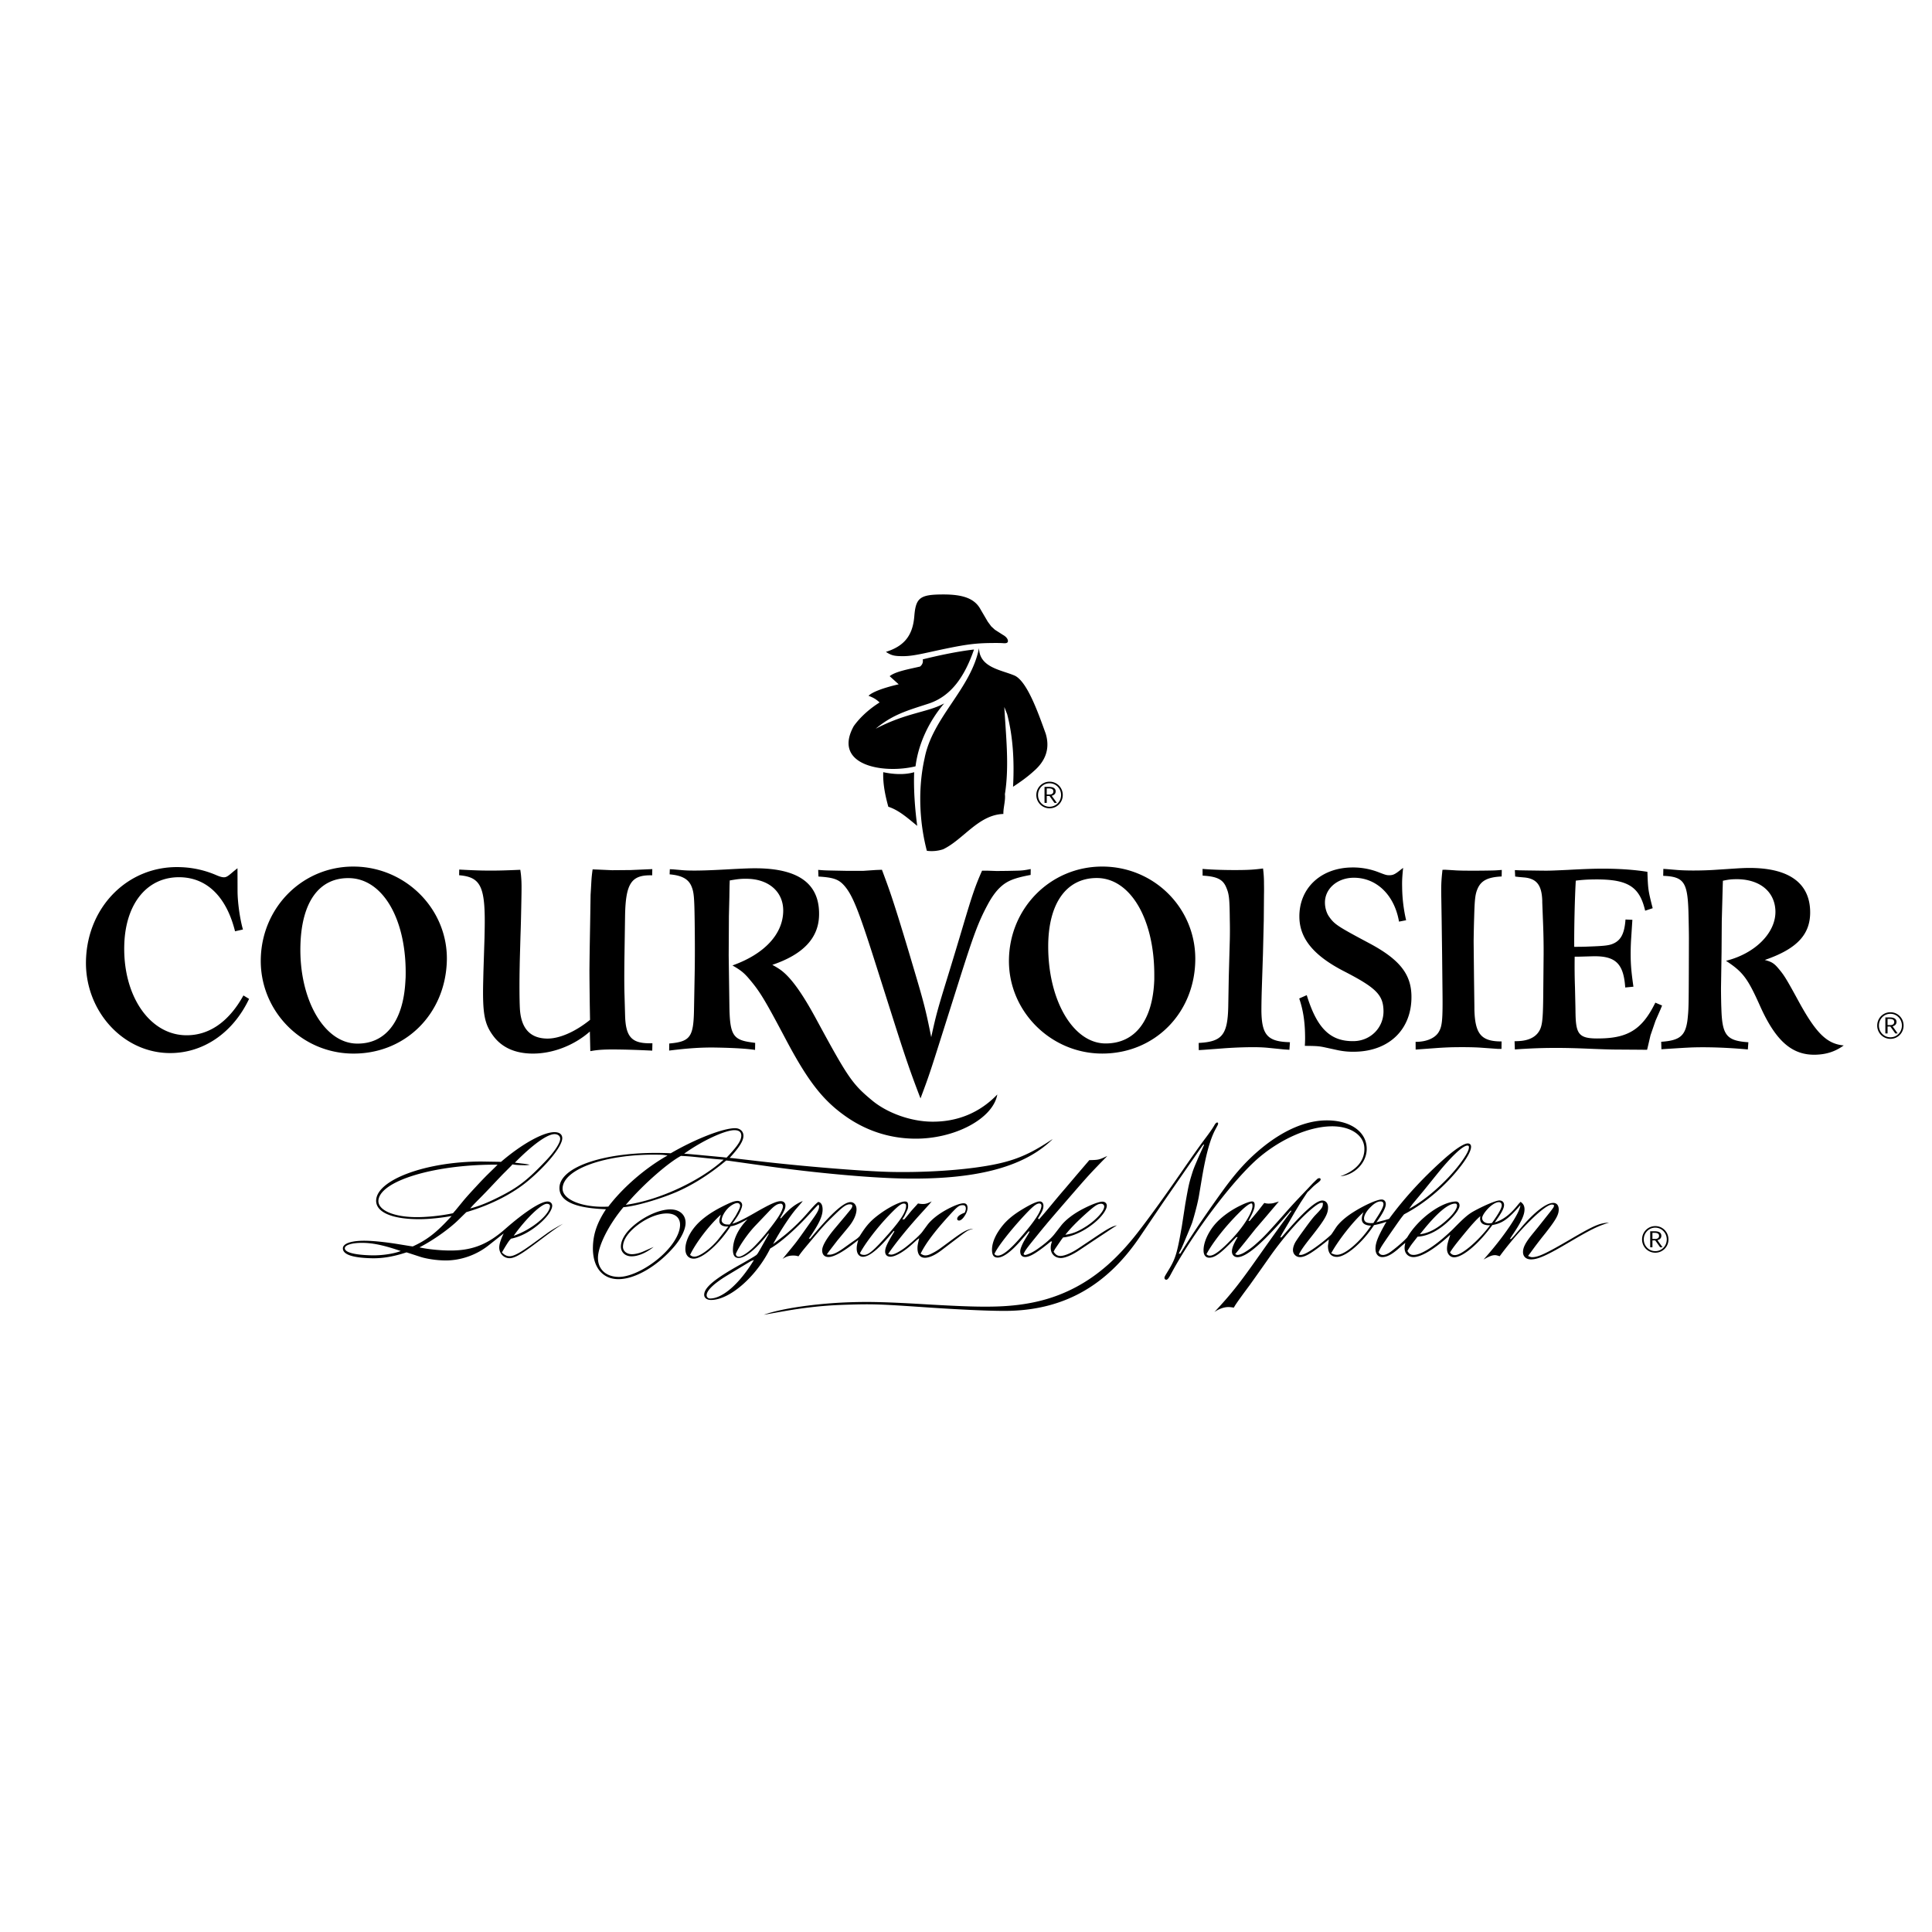 <svg xmlns="http://www.w3.org/2000/svg" width="2500" height="2500" viewBox="0 0 192.756 192.756"><g fill-rule="evenodd" clip-rule="evenodd"><path fill="#fff" d="M0 0h192.756v192.756H0V0z"/><path d="M188.609 100.992c.73 0 1.312.59 1.312 1.326 0 .74-.582 1.328-1.312 1.328a1.314 1.314 0 0 1-1.318-1.328c0-.736.582-1.326 1.318-1.326zm-.007.156c-.633 0-1.141.52-1.141 1.17 0 .652.508 1.172 1.148 1.172.643 0 1.143-.52 1.143-1.172 0-.65-.51-1.17-1.143-1.17h-.007zm-.5.36h.42c.279 0 .436.047.537.127a.378.378 0 0 1 .156.32c0 .297-.244.404-.391.439l.508.713h-.236l-.494-.689h-.279v.689h-.221v-1.599zm.22.767h.287c.244 0 .377-.125.377-.307 0-.25-.207-.309-.465-.309h-.199v.616zM164.361 86.981c-1.635-.264-3.664-.366-5.807-.29a96.56 96.56 0 0 0-2.109.097c-.479.023-.959.045-1.43.062-.604.023-.707.023-2.219 0a91.156 91.156 0 0 1-1.23-.02l-.428-.019.031.642.352.042.525.046c1.26.109 1.775.757 1.826 2.323v.166l.061 1.605c.059 1.35.08 2.55.074 3.601l-.039 4.149c-.029 2.613-.109 3.154-.574 3.723-.398.471-1.061.734-1.938.764l-.348.014.029.818a61.466 61.466 0 0 1 2.24-.123c1.549-.051 2.986-.041 4.99.043 1.453.061 2.404.09 2.854.09l2.387.016.723.008.104-.434.236-1.012.5-1.451.486-1.107.17-.412-.672-.287-.168.326c-1.193 2.287-2.543 3.146-5.057 3.236-2.277.082-2.668-.236-2.734-2.244l-.008-.336c0-.342-.021-1.17-.051-2.479a60.066 60.066 0 0 1-.031-3.088l.422-.003 1.35-.038c2.299-.06 3.109.713 3.271 3.113l.818-.08c-.17-1.199-.236-1.818-.266-2.611a23.643 23.643 0 0 1 .045-2.269l.088-1.35.029-.443-.686-.029c-.096 1.311-.412 1.981-1.09 2.34-.473.246-.871.297-2.684.362-.367.016-.678.02-1.342.024-.014-2.034.059-4.964.156-6.604a14.04 14.04 0 0 1 1.26-.107c3.811-.131 5.07.563 5.66 3.106l.752-.249-.104-.403c-.303-1.221-.346-1.484-.398-2.521l-.026-.707zM139.988 86.589c-.17.127-.287.222-.369.286-.441.345-.641.438-.959.446-.316.004-.375-.011-1.156-.313a7.028 7.028 0 0 0-2.676-.46c-3.096.057-5.24 2.109-5.188 4.976.035 2.129 1.443 3.831 4.451 5.378 3.199 1.646 3.914 2.359 3.941 3.947.031 1.66-1.273 2.996-2.961 3.025-2.338.043-3.678-1.268-4.695-4.588l-.752.332c.375 1.094.561 2.254.582 3.611.008.352.008.576-.021 1.115l.369.006c.795.008 1.111.037 1.555.131l1.414.307a7.396 7.396 0 0 0 1.666.143c3.449-.061 5.689-2.273 5.631-5.58-.037-2.193-1.217-3.654-4.238-5.26-3.176-1.692-3.455-1.877-4.008-2.68-.229-.337-.377-.849-.383-1.317-.031-1.4 1.201-2.491 2.814-2.521 2.307-.036 4.111 1.699 4.576 4.378l.707-.14a15.349 15.349 0 0 1-.396-3.288c-.015-.666.008-1.029.096-1.934zM126.014 86.648c-.84.111-1.363.145-2.277.155-1.334.016-2.793-.028-3.758-.112l.006.67c1.422.082 2.012.37 2.344 1.145.303.697.346 1.094.369 3.339a42.5 42.5 0 0 1 0 1.925l-.104 3.743-.051 2.91c-.061 2.822-.611 3.514-2.949 3.631l.008.717.611-.039 1.879-.141a43.312 43.312 0 0 1 2.521-.111c.76-.012 1.408.01 1.947.066l1.553.156.531.035.053-.756c-2.227-.053-2.816-.705-2.846-3.129 0-.479.008-1.117.037-2.125l.117-3.547.082-3.358.021-2.546c.008-.355.008-.719 0-1.076a11.405 11.405 0 0 0-.094-1.552zM97.982 86.865c-.668 1.498-.98 2.412-1.92 5.58a540.97 540.97 0 0 1-1.475 4.883c-1.042 3.379-1.187 3.902-1.679 6.148-.55-2.748-.738-3.469-1.84-7.164a344.64 344.64 0 0 0-1.452-4.799c-.67-2.129-.92-2.856-1.625-4.736l-.618.023-1.272.086H84.56l-1.62-.033c-.608-.011-.778-.02-1.309-.065l.026.665c1.51.095 2.03.279 2.594.928.811.94 1.408 2.424 3.07 7.655l1.732 5.451c1.287 4.049 1.743 5.381 2.785 8.1.805-2.133.943-2.547 2.2-6.527l1.563-4.941c1.55-4.905 2.003-6.117 2.951-7.886.385-.717.797-1.292 1.229-1.699.682-.642 1.387-.933 3.045-1.242l.008-.587c-.59.119-.869.151-1.334.162l-.994.022-1.076.011-.932-.033h-.516v-.002z"/><path d="M77.054 96.264c3.096-1.048 4.629-2.687 4.665-4.984.052-3.042-1.949-4.577-6.077-4.649-.691-.011-1.334.011-3.349.122-1.566.086-2.65.115-3.453.101a11.143 11.143 0 0 1-.73-.035l-.961-.083-.321-.016-.019.514c1.224.106 1.88.469 2.182 1.2.24.581.283 1.071.316 3.43.027 2.095.027 3.87 0 5.311l-.069 3.723c-.059 2.574-.406 3.033-2.466 3.213l-.011.705c1.938-.24 3.268-.326 4.68-.301 1.747.031 3.07.109 3.892.236l.011-.703c-.154-.02-.269-.039-.35-.049-1.876-.25-2.183-.752-2.222-3.684l-.07-4.994.022-3.923.044-1.818.019-1.194.019-.543c.84-.146 1.157-.178 1.758-.166 2.174.039 3.611 1.336 3.578 3.229-.036 2.308-1.895 4.289-5.064 5.416.818.469 1.154.738 1.652 1.326 1.076 1.264 1.537 2.018 3.682 6.07 2.167 4.092 3.647 6.01 5.884 7.604 2.046 1.463 4.378 2.238 6.862 2.281 4.039.074 7.921-1.979 8.343-4.406-1.754 1.826-4.008 2.756-6.604 2.711-2.06-.035-4.371-.865-5.871-2.105-1.994-1.652-2.413-2.26-5.579-8.105-1.452-2.688-2.59-4.25-3.622-4.971a8.668 8.668 0 0 0-.771-.463zM58.868 101.752c-1.489 1.203-3.081 1.893-4.312 1.867-1.694-.037-2.586-1.045-2.689-3.029-.045-.898-.052-2.619-.016-4.284.003-.358.034-1.332.077-2.92.033-.892.059-1.951.078-2.959.044-2.136.04-2.381-.03-3.158a15.97 15.97 0 0 0-.066-.49c-1.766.079-2.701.095-3.855.072a60.808 60.808 0 0 1-1.865-.075l-.372-.02-.011.566c2.196.188 2.639 1.147 2.546 5.556l-.014.708-.107 3.343-.026 1.092c-.066 3.105.125 4.131.984 5.301.843 1.156 2.133 1.756 3.824 1.793 2.042.043 4.228-.781 5.837-2.199l.045 1.957c.892-.16 1.537-.191 3.42-.154.947.021 1.578.047 2.759.102l.016-.734a7.027 7.027 0 0 1-.413 0c-1.68-.033-2.248-.703-2.311-2.723l-.059-2.086c-.03-.879-.03-2.289 0-4.23l.052-3.496.004-.249c.066-3.169.63-4.015 2.642-3.973h.062l.012-.619-.361.015-1.791.079-1.858.016-1.355-.06-.589-.023c-.137.957-.111 1.144-.203 2.541l-.036 2.338-.035 2.023a363.738 363.738 0 0 0-.043 3.118c0 .58.011 1.74.033 3.475l.026 1.519zM23.693 86.623l-.243.196c-.115.092-.214.175-.298.247-.446.383-.602.472-.848.458-.163-.004-.383-.068-.656-.181a9.776 9.776 0 0 0-3.685-.828c-5.101-.176-9.198 3.852-9.382 9.221-.173 4.939 3.5 9.16 8.113 9.324 3.428.121 6.512-1.922 8.157-5.402l-.564-.342c-1.481 2.682-3.505 4.051-5.853 3.969-3.597-.127-6.209-4.059-6.032-9.096.147-4.147 2.373-6.776 5.652-6.665 2.647.093 4.548 1.994 5.396 5.39l.789-.177c-.306-1.058-.538-2.736-.538-3.846l-.005-1.767-.003-.501zM143.916 86.782c-.125 1.127-.139 1.554-.117 2.836l.035 2.223.045 3.354.037 3.548c.037 3.008-.021 3.645-.383 4.234-.346.576-1.158.943-2.145.965l-.154.004.006.77.457-.033 1.814-.133c.383-.025.787-.045 1.223-.061 1.127-.025 2.24-.014 2.969.035l1.777.127h.324l.008-.746c-2.027 0-2.645-.725-2.711-3.174v-.242l-.039-2.904c-.021-2.14-.037-3.385-.037-3.744.01-.669.023-1.461.053-2.374.051-1.824.109-2.306.375-2.875.361-.759 1.033-1.083 2.367-1.145l.014-.653c-.441.034-.633.05-.922.054a88.89 88.89 0 0 1-2.512.018 23.866 23.866 0 0 1-1.113-.025c-.699-.046-1.068-.064-1.105-.067h-.043l-.223.008zM176.072 95.777c3.266-1.124 4.607-2.596 4.525-4.947-.102-2.914-2.387-4.373-6.617-4.225l-.473.022-2.557.167a29.14 29.14 0 0 1-.781.036c-1.047.038-2.115.024-2.795-.029l-1.09-.091-.332-.021-.014.694c2.012.077 2.41.61 2.512 3.376l.008.239c.029 1.229.045 2.107.045 2.629l-.008 3.078c-.014 3.764-.021 3.99-.125 4.98-.059.525-.17.945-.324 1.238-.34.652-.98.93-2.307 1.014l.021.746.473-.031 1.82-.113.662-.033c1.637-.057 3.576.008 5.668.197l.053-.717c-2.16-.145-2.604-.684-2.691-3.262l-.016-.441c-.021-.939-.027-1.566-.021-1.871l.053-3.427.021-3.102.096-3.532.016-.479c.529-.11.758-.14 1.135-.151 2.424-.086 4.031 1.15 4.105 3.144.074 2.165-1.998 4.267-4.932 4.995 1.68 1.104 2.152 1.719 3.383 4.469 1.578 3.543 3.221 4.979 5.602 4.898 1.07-.037 1.932-.324 2.764-.924-1.666-.15-2.748-1.199-4.48-4.365-1.246-2.285-1.459-2.627-1.998-3.268-.463-.562-.715-.713-1.401-.893zM109.43 87.6c3.324 0 5.734 4.054 5.734 9.656v.457c-.133 4.07-1.895 6.393-4.855 6.393-3.215 0-5.729-4.256-5.729-9.675 0-4.29 1.807-6.831 4.85-6.831zm.539-1.143c-5.182 0-9.307 4.182-9.307 9.43 0 5.055 4.207 9.227 9.307 9.227 5.27 0 9.285-4.094 9.285-9.456 0-5.103-4.141-9.201-9.285-9.201zM34.874 87.611c3.394.088 5.738 4.245 5.595 9.903l-.023.391c-.213 4.014-2.004 6.289-4.901 6.213-3.232-.088-5.715-4.443-5.572-9.796.113-4.357 1.89-6.789 4.901-6.711zm.619-1.15c-5.144-.137-9.338 3.925-9.474 9.165-.132 5.095 3.907 9.353 8.999 9.487 5.295.137 9.418-3.855 9.563-9.254.132-5.034-3.962-9.265-9.088-9.398zM97.176 64.806c-.921 2.643-2.242 4.659-4.57 5.408-2.119.688-3.541 1.077-5.24 2.492 2.996-1.57 5.145-1.642 6.689-2.453l.143-.072c-1.507 1.772-2.572 4.015-2.855 6.274-3.195.785-8.333-.088-6.163-4.013.675-.943 1.637-1.771 2.58-2.358-.369-.337-.626-.481-1.108-.666.645-.637 3.011-1.144 3.011-1.144l-.899-.811c.563-.475 1.994-.717 3.032-.962.226-.188.321-.41.266-.716 3.318-.824 5.114-.979 5.114-.979z"/><path d="M101.242 67.409c1.252.596 2.352 3.75 3.088 5.787.436 1.451.029 2.703-1.223 3.771-.619.565-1.342 1.076-2.035 1.528.133-2.433.016-4.938-.588-7.242l-.283-.717c.152 2.831.512 5.865.059 8.696.074.659-.17 1.334-.152 1.977-2.486.075-3.997 2.563-6.013 3.524a3.671 3.671 0 0 1-1.622.151c-.755-2.864-.902-6.238-.224-9.239.792-4.09 4.636-6.917 5.427-10.989.041 1.958 2.205 2.167 3.566 2.753zM91.208 77.042c-.069 1.706.078 3.676.303 5.354-.885-.716-1.81-1.566-2.882-1.906-.302-1.091-.55-2.261-.508-3.449.921.2 2.1.296 3.087.001zM99.264 62.83l-.367-.335-.346-.468-.715-1.218c-.564-1.054-1.663-1.5-3.704-1.5-2.344 0-2.764.313-2.912 2.182-.155 1.914-1.007 2.978-2.833 3.547.552.359.832.427 1.709.427.604 0 1.253-.094 2.468-.363 3.785-.833 4.641-.951 6.84-.951.303 0 .551.007.73.022l.08.003c.236 0 .348-.066.348-.217 0-.215-.189-.446-.502-.619l-.796-.51zM104.721 77.99c.73 0 1.312.589 1.312 1.327 0 .741-.582 1.328-1.32 1.328a1.318 1.318 0 0 1-1.318-1.328c0-.737.59-1.327 1.318-1.327h.008zm-.008.158c-.641 0-1.148.52-1.148 1.169 0 .652.508 1.172 1.148 1.172.643 0 1.15-.52 1.15-1.172 0-.65-.508-1.169-1.15-1.169zm-.502.359h.414c.279 0 .443.047.545.126a.379.379 0 0 1 .154.321c0 .297-.242.403-.396.438l.516.713h-.242l-.488-.689h-.279v.689h-.223v-1.598h-.001zm.223.766h.279c.242 0 .383-.123.383-.306 0-.249-.213-.309-.471-.309h-.191v.615zM165.15 122.328c.73 0 1.312.59 1.312 1.328a1.31 1.31 0 0 1-1.312 1.326c-.736 0-1.32-.586-1.32-1.326 0-.738.584-1.328 1.32-1.328zm-.007.156c-.635 0-1.143.523-1.143 1.172 0 .652.508 1.172 1.15 1.172.641 0 1.143-.52 1.143-1.172 0-.648-.51-1.172-1.143-1.172h-.007zm-.502.36h.422c.279 0 .436.049.537.125a.39.39 0 0 1 .154.326c0 .295-.242.4-.391.434l.51.715h-.236l-.494-.688h-.279v.688h-.223v-1.6zm.222.767h.287c.242 0 .375-.125.375-.307 0-.246-.205-.305-.463-.305h-.199v.612zM76.21 131.174l.402-.07c1.381-.246 2.191-.387 2.432-.424 1.19-.188 2.33-.324 3.419-.406.601-.047 1.293-.08 2.083-.105 2.546-.078 3.221-.057 8.022.275 3.693.25 6.835.381 8.275.334 5.439-.172 9.633-2.574 12.891-7.395l2.24-3.309 2.211-3.199c1.1-1.59 1.674-2.41 1.711-2.463.037-.051.096-.129.176-.234l.059.045-.125.279c-.33.725-.516 1.143-.553 1.242-.154.363-.352.795-.508 1.301-.316 1.023-.354 1.176-.686 3.061l-.346 2.244c-.494 2.82-.635 3.252-1.445 4.564-.25.412-.295.492-.287.59 0 .102.088.18.184.176.119-.004.244-.156.436-.52 2.168-4.086 6.361-9.629 8.881-11.73 2.189-1.828 4.857-2.988 7.039-3.055 1.953-.062 3.369.844 3.404 2.191.037 1.24-.803 2.219-2.4 2.795 1.48-.141 2.682-1.422 2.631-2.822-.053-1.711-1.77-2.832-4.209-2.754-1.889.062-3.943.93-5.986 2.531-1.547 1.227-2.742 2.506-4.201 4.529-1.223 1.693-2.74 3.881-3.875 5.701l-.324.523-.156.008c.119-.24.223-.42.281-.545.051-.111.221-.506.5-1.18.303-.719.48-1.162.545-1.336.111-.336.25-.828.414-1.465.125-.486.207-.869.258-1.143l.316-1.879c.393-2.318.803-3.811 1.312-4.791l.258-.484a.639.639 0 0 0 .045-.16c0-.064-.045-.107-.096-.1-.082 0-.178.092-.281.273-.168.305-.523.809-1.061 1.518-.377.504-1.055 1.459-2.027 2.863-1.902 2.76-3.42 4.857-4.605 6.379-1.945 2.49-3.914 4.223-6.148 5.406-2.291 1.213-4.768 1.816-7.869 1.916-1.621.049-3.346-.004-6.828-.203-4.006-.238-5.753-.287-7.792-.221-3.343.106-6.903.622-8.617 1.249zM55.891 113.623c-.007.428-.579 1.299-1.474 2.23-1.787 1.881-2.723 2.605-4.547 3.527-1.188.605-2.146.988-2.96 1.184.334-.381.391-.436 1.024-1.076a54.12 54.12 0 0 0 1.006-1.043c.711-.752 1.127-1.191 1.246-1.312a64.3 64.3 0 0 0 .814-.818c.015-.014.056-.059.122-.145.379.057.582.072.998.078.236.008.402.008.495-.006.041 0 .122-.02.24-.041a7.87 7.87 0 0 0-.707-.107c-.178-.021-.329-.037-.454-.055l-.325-.041c1.781-1.809 3.248-2.859 3.974-2.846.329.008.551.196.548.471zm-18.139 6.186c.08-1.945 5.429-3.615 11.678-3.611h.214l-.214.221-.777.758c-.265.262-.67.68-1.213 1.27-.545.582-.933 1.02-1.171 1.303l-.793.967-.291.334-.018-.002c-1.162.25-2.669.404-3.768.383-2.188-.041-3.662-.7-3.647-1.623zm-3.35 4.724c.004-.332.777-.555 1.861-.531 1.007.018 2.134.266 3.723.814-.719.277-1.869.445-2.85.43-1.747-.035-2.745-.293-2.734-.713zm20.472-4.201c-.02.848-1.847 2.373-3.623 2.961 1.234-1.734 2.761-3.197 3.317-3.188.194.006.306.086.306.227zm.22-.023c.004-.25-.18-.428-.445-.436-.69-.014-2.311 1.041-4.268 2.762-1.791 1.576-3.379 2.174-5.671 2.127-.98-.016-2.156-.148-2.859-.311 1.415-.736 2.992-1.857 3.92-2.775l.535-.525.221-.215.151-.045c2.336-.699 4.496-1.805 6.019-3.088 1.887-1.58 3.386-3.441 3.4-4.23.007-.387-.266-.611-.758-.617-1.087-.023-3.221 1.135-5.355 2.965l-.247-.008-1.681-.027c-5.539-.006-10.487 1.824-10.528 3.891-.022 1.121 1.474 1.816 4.009 1.859.933.023 2.093-.076 3.29-.275l.236-.041-.291.311c-1.312 1.406-2.226 2.104-3.593 2.727l-.265-.037-1.224-.199c-1.198-.193-2.358-.316-3.162-.332-1.426-.027-2.311.258-2.318.754-.011.621.966.953 2.937.994 1.04.014 2.112-.162 3.413-.59l.324.104 1.036.338c.619.203 1.606.354 2.436.365 1.556.029 3.148-.52 4.39-1.504l1.275-1.008.232-.182c-.285.576-.438 1.053-.443 1.385-.01.598.428 1.068 1.002 1.084.509.008 1.139-.35 2.636-1.475 1.632-1.23 1.975-1.48 2.63-1.896l.115-.07c-.1.051-.176.092-.225.113-.589.32-1.053.602-1.385.844l-1.379 1.002c-1.312.951-1.941 1.295-2.377 1.287-.258-.004-.508-.129-.748-.379l.056-.1c.198-.34.317-.543.353-.594.051-.082.152-.25.324-.49l.17-.188c.858-.162 1.795-.631 2.664-1.342.855-.687 1.434-1.469 1.448-1.933z"/><path d="M56.129 118.578c.03-1.947 4.345-3.469 9.575-3.373.354.004.487.016.898.078-2.191 1.23-4.44 3.17-5.91 5.1-.339.016-.501.02-.682.016-2.252-.038-3.898-.811-3.881-1.821zm17.169-5.82c.446.008.668.197.66.564-.011.482-.391 1.047-1.466 2.174l-.413-.047-1.857-.174a147.305 147.305 0 0 0-1.692-.154l-.273-.016c1.773-1.281 4.098-2.365 5.041-2.347zm.071-.196c-1.172-.025-3.947 1.047-6.449 2.5-.413-.023-.597-.023-.844-.029-5.75-.123-10.219 1.385-10.259 3.463-.025 1.26 1.37 1.971 4.175 2.127l.464.025c-.888 1.352-1.271 2.461-1.301 3.781-.041 1.939.911 3.16 2.476 3.191 1.678.041 3.947-1.275 5.646-3.262.675-.789 1.113-1.691 1.124-2.318.018-.814-.561-1.355-1.467-1.377-1.128-.023-2.731.707-3.892 1.768-.686.627-1.083 1.32-1.095 1.914-.011.578.41.986 1.029.998.656.014 1.474-.328 2.236-.936l-.343.15-.56.25c-.476.219-.936.332-1.29.324-.509-.012-.88-.33-.866-.758.012-.564.357-1.168 1.021-1.781 1.028-.936 2.38-1.547 3.397-1.525.818.014 1.293.449 1.279 1.156-.022 1.145-1.154 2.686-2.824 3.855-1.204.844-2.454 1.342-3.338 1.318-1.256-.025-2.056-.787-2.03-1.941.026-1.189 1.099-3.297 2.542-5.016 1.109-.072 3.479-.748 5.215-1.48 1.669-.711 3.409-1.811 5.037-3.178l-.253-.08c-2.366 2.152-6.512 4.068-9.766 4.504l.288-.326c1.591-1.822 3.968-3.891 5.217-4.555.763.039.981.057 2.186.186 1.112.117 1.349.139 2.075.191l.253.08.262.029 3.892.547c4.692.66 10.061 1.15 13.34 1.219 7.282.156 12.104-1.084 14.979-3.828l.094-.104-.309.203c-2.461 1.617-4.113 2.199-7.453 2.65-2.451.326-5.516.486-8.391.426-2.672-.059-8.686-.549-13.171-1.072l-2.561-.297-.336-.033c.954-1.041 1.364-1.686 1.375-2.184.01-.446-.321-.767-.804-.775z"/><path d="M69.29 125.373c.516.014 1.695-.855 2.414-1.773l.881-1.123.084-.104h-.128c-.517-.016-.774-.213-.767-.598 0-.076.015-.146.088-.396.015-.041.029-.104.055-.186-1.146 1.031-2.49 2.793-3.069 4.01.165.137.253.17.442.17zm4.551-5.053c0-.172-.107-.291-.273-.291-.18-.008-.464.125-.729.332-.461.363-.833.984-.841 1.387-.003.23.236.416.542.418.062 0 .136.016.261-.002l.232-.314.339-.508c.025-.037.122-.215.284-.518.114-.217.18-.396.185-.504zm-.13 5.061c.277.006.903-.395 1.438-.914.719-.705 1.666-1.84 2.384-2.875.342-.502.578-.992.582-1.23.004-.141-.092-.27-.188-.27-.36-.008-.655.182-1.23.789l-1.378 1.447c-.726.771-1.548 1.953-1.901 2.758.003.193.102.287.293.295zm-2.881 4.17c1.245.023 2.963-1.48 4.393-3.846-.151.059-.247.092-.28.105-.059.033-.384.227-.966.58l-1.452.877c-1.305.795-2.016 1.48-2.024 1.953a.323.323 0 0 0 .329.331zm19.343-9.471c.167.004.229.074.226.244-.012.578-.524 1.393-1.784 2.816-1.426 1.613-1.961 2.07-2.41 2.062-.229-.01-.357-.062-.402-.176.499-.951 1.718-2.547 2.85-3.73.879-.921 1.252-1.224 1.52-1.216zm.119-.207c.239 0 .32.123.313.465a1.12 1.12 0 0 1-.045.285 3.916 3.916 0 0 1-.117.266l-.204.43-.213.344.199-.012.176-.205.469-.572c.036-.049.235-.27.592-.66.026-.037.071-.084.133-.146a2.3 2.3 0 0 0 .438.055c.298.008.509-.055.925-.262a4.536 4.536 0 0 0-.145.178c-.117.133-.419.471-.906 1.006-1.327 1.455-2.598 3.021-3.298 4.068.136.037.235.059.313.059.272.008.858-.303 1.434-.74.707-.553 1.437-1.223 1.654-1.52l.494-.67c.402-.549 1.109-1.113 2.001-1.592.719-.383 1.322-.604 1.651-.598.254.008.379.17.376.48-.008.279-.148.604-.395.928-.155.199-.324.316-.454.316-.118-.008-.187-.074-.184-.168.003-.201.199-.385.597-.559l.163-.068c.066-.17.103-.303.103-.387.004-.225-.092-.348-.28-.352-.394-.006-.537.104-1.441 1.096-1.426 1.572-2.3 2.738-2.79 3.74.218.133.31.168.461.176.148 0 .309-.035.475-.109a5.958 5.958 0 0 0 1.113-.66c.217-.154.534-.391.947-.697 1.283-.949 1.637-1.139 2.256-1.201a7.588 7.588 0 0 1-.251.078c-.313.104-.438.18-1.16.738l-.773.584-.995.76c-.652.494-1.231.752-1.67.74-.472-.01-.729-.367-.715-1.002.004-.217.038-.387.17-.947a6.565 6.565 0 0 0-.232.17c-.015.012-.17.154-.472.428-.844.766-1.706 1.26-2.186 1.246-.328-.008-.516-.203-.508-.539.006-.357.199-.781.795-1.773l.128-.209-.066-.051c-1.451 1.768-2.436 2.594-3.091 2.578-.38-.006-.615-.338-.604-.857.003-.219.036-.402.158-.818l-.291.225c-1.257.988-2.163 1.482-2.693 1.475-.405-.008-.627-.258-.619-.693.01-.428.452-1.188 1.26-2.152l1.046-1.246.509-.619c.125-.154.191-.293.194-.396.004-.09-.088-.152-.235-.152-.369-.008-.693.219-1.629 1.139-.893.875-1.018 1.01-2.27 2.498-.811.967-.877 1.047-1.242 1.553a1.462 1.462 0 0 0-.468-.078c-.435-.008-.729.078-1.117.336l.207-.254c.597-.723.988-1.201 1.169-1.441.202-.262.571-.777 1.112-1.545l.653-.92c.365-.523.5-.805.504-1.055.004-.1-.011-.137-.073-.207a36.005 36.005 0 0 0-.903.967c-1.367 1.506-2.945 2.885-3.899 3.412-1.412 2.852-4.099 5.174-5.944 5.137-.395-.01-.653-.221-.645-.531.015-.719 1.061-1.584 3.626-3.014a40.64 40.64 0 0 0 1.382-.803c.018-.016.089-.064.209-.141.063-.074.096-.117.111-.133.048-.076.162-.266.334-.57l.354-.631.336-.598.11-.195h-.074c-1.146 1.482-2.311 2.443-2.963 2.426-.391-.008-.567-.283-.557-.852.022-1.016.542-2.078 1.459-3.008-.14.074-.242.125-.313.164-.615.324-.973.482-1.378.533-1.206 1.854-2.827 3.25-3.692 3.232-.528-.008-.836-.387-.821-1.006.018-.918.659-2.047 1.646-2.875.69-.586 1.463-1.059 2.639-1.607.373-.172.686-.27.914-.275h.015c.27.006.457.188.45.434-.004.236-.244.785-.535 1.209l-.276.402-.173.232c.442-.107 1.08-.412 2.222-1.07 1.544-.887 2.211-1.189 2.621-1.178.287.004.467.176.46.453-.003.275-.11.52-.526 1.227l.082.033c.777-.914 1.385-1.4 2.169-1.729-.055.074-.088.123-.099.137-.02.02-.203.24-.561.652-.612.707-1.695 2.365-2.296 3.508l.307-.232c.515-.393.832-.645.957-.746a18.966 18.966 0 0 0 2.238-2.201c.618-.699.674-.764.995-1.027.294.033.45.316.442.795-.015.672-.401 1.479-1.375 2.863l.141.004.206-.242c1.975-2.359 3.173-3.42 3.829-3.402.351.008.59.312.583.74-.012.535-.31 1.17-.859 1.82l-1.04 1.254-.817 1.061-.251.348c.096.014.181.021.244.021.35.008.817-.205 1.466-.674.454-.324.734-.527.844-.602.459-.312.505-.346.719-.561.711-1.139 1.153-1.613 2.152-2.328.923-.653 1.955-1.147 2.379-1.141zM103.695 120.072c.127 0 .207.086.207.215 0 .537-.686 1.586-2.129 3.236-1.035 1.182-1.75 1.75-2.211 1.75-.158 0-.229-.033-.354-.158.311-.711 1.621-2.389 3.057-3.922.803-.855 1.143-1.121 1.43-1.121zm6.17.028c.17 0 .303.113.303.275 0 .457-.811 1.342-1.799 1.98-.805.512-1.371.744-2.08.836.496-.619 1.1-1.246 2.021-2.078.936-.838 1.208-1.013 1.555-1.013zm.125-.211c-.332 0-1.039.262-1.879.689-.98.498-1.799 1.121-2.264 1.725l-.641.824c-.311.402-.861.898-1.562 1.391a5.299 5.299 0 0 1-.781.484c-.25.119-.5.209-.59.209-.051 0-.08-.018-.154-.092.154-.357.303-.561 1.275-1.76.434-.537.744-.916.936-1.141.258-.318.811-.959 1.643-1.924 2.338-2.699 2.535-2.926 3.502-3.934.154-.16.42-.441.811-.832l.191-.203-.168.082c-.65.303-.752.324-1.629.34l-.215.254-.98 1.145-1.215 1.432a84.06 84.06 0 0 0-1.4 1.662c-.73.879-.818.977-1.209 1.414l-.098-.104.186-.299c.271-.455.354-.674.354-.961 0-.254-.148-.424-.367-.424-.281 0-.885.271-1.762.803-1.076.648-1.758 1.268-2.309 2.098-.455.678-.693 1.344-.693 1.916 0 .549.174.785.57.785.553 0 1.369-.605 2.342-1.74l.553-.641.191-.229.098.016-.127.229-.338.559c-.273.449-.473.943-.473 1.176 0 .373.17.572.494.572.449 0 1.098-.381 2.256-1.305.074-.061.168-.141.309-.246l.111.002c-.104.307-.127.428-.127.652 0 .594.422.998 1.018.998.406 0 1.092-.285 1.791-.75l1.4-.936 1.283-.85c.508-.338.818-.545.93-.604.035-.029.102-.07.199-.117-.51.092-.893.301-2.5 1.385l-1.35.902c-.684.461-1.393.764-1.797.764-.303 0-.48-.113-.686-.424.066-.137.117-.229.146-.277.008-.014.133-.197.377-.553l.258-.375.162-.215c1.01-.088 2.299-.721 3.309-1.617.635-.564 1.055-1.182 1.055-1.551 0-.242-.178-.404-.436-.404zM124.85 120.066c.074 0 .102.07.109.229.016.611-.795 1.953-1.93 3.184-1.098 1.18-1.865 1.783-2.285 1.795-.184.006-.25-.02-.375-.146.641-1.191 1.914-2.805 3.287-4.162.559-.564 1.002-.894 1.194-.9zm8.593 5.122c-.207.008-.34-.025-.627-.158.723-1.311 2.189-3.176 3.221-4.086-.133.32-.176.494-.17.691.008.414.318.629.922.65-1.023 1.555-2.551 2.877-3.346 2.903zm4.268-5.321c.205-.008.309.078.316.258.006.244-.199.66-.729 1.467-.061.096-.156.24-.273.428l-.162.012c-.523.014-.76-.131-.773-.457-.008-.307.242-.75.662-1.154.348-.355.686-.548.959-.554zm7.443.217c.146-.004.207.049.213.199.008.281-.316.773-.832 1.264-1.023.973-1.938 1.482-2.873 1.596l.213-.26c1.473-1.84 2.572-2.778 3.279-2.799zm.037 5.135c-.236.008-.354-.053-.523-.256.258-.428.531-.787 1.4-1.846.781-.947 1.172-1.383 1.621-1.779a2.315 2.315 0 0 0-.021.27c.021.449.34.656 1.002.633-1.172 1.562-2.793 2.954-3.479 2.978zm1.202-10.924c.117-.004.162.041.162.162.008.291-.266.811-.891 1.65-1.291 1.732-3.406 3.605-5.07 4.492l.322-.457 1.113-1.338 1.334-1.65c1.446-1.787 2.573-2.847 3.03-2.859zm3.125 5.643c.186-.004.303.107.311.303.008.275-.303.842-.98 1.779a3.127 3.127 0 0 1-.266.033c-.398.012-.701-.203-.707-.512-.008-.203.213-.568.574-.951s.78-.643 1.068-.652zm.066-.167c-.33.01-1.408.457-2.416.998-.672.357-1.049.682-2.242 1.902l-.449.42c-1.422 1.297-2.684 2.086-3.391 2.111-.34.008-.473-.074-.67-.395.25-.42.354-.566.529-.797l.316-.404.17-.221c1.055-.055 2.176-.645 3.25-1.703.592-.586.943-1.123.938-1.414-.008-.248-.154-.396-.377-.396-1.473.053-3.752 1.727-4.842 3.58-.324.365-.914.883-1.592 1.396-.279.213-.598.361-.803.361-.223.008-.355-.074-.465-.281.191-.412.25-.516.604-1.043.443-.646.555-.811 1.275-1.842.332-.471.398-.557.664-.889 2.152-1.127 4.238-2.918 5.764-4.945.596-.795.936-1.455.922-1.805 0-.207-.127-.324-.332-.324-.436.014-1.355.641-2.617 1.783-1.939 1.754-3.604 3.566-5.049 5.494l-.184.248-.398.121-.598.154-.266.07c.643-.885.943-1.48.938-1.832-.008-.283-.184-.453-.443-.441-.463.014-1.68.561-2.748 1.23-.834.52-1.482 1.098-1.82 1.625-.252.379-.383.578-.391.586a1.422 1.422 0 0 1-.191.195c-.207.184-.436.379-.686.578-1.062.836-1.844 1.301-2.197 1.316-.045 0-.111-.008-.205-.025.219-.447.471-.816 1.363-1.939 1.281-1.633 1.568-2.152 1.555-2.822-.016-.402-.244-.648-.59-.643-.619.02-1.879 1.141-3.773 3.352l-.281.316-.133.012.186-.357.723-1.217.537-.93.59-.971.545-.83.148-.219.162-.146.391-.391c.096-.088.221-.195.369-.311.316-.242.389-.322.383-.426 0-.07-.053-.119-.133-.111a.312.312 0 0 0-.207.082l-.199.191-.25.246-.516.549-.959 1.01c-.332.35-.787.844-1.348 1.488-1.717 1.939-2.064 2.309-2.801 2.959a7.042 7.042 0 0 1-1.246.916c-.184.105-.486.217-.613.217-.072 0-.139-.023-.25-.084l.119-.145.84-1.031 1.076-1.35 1.092-1.275.92-1.086.309-.359a5.937 5.937 0 0 1-.227.066c-.377.119-.436.125-.693.137a1.448 1.448 0 0 1-.531-.062l-.133.162-.436.564c-.086.107-.293.365-.641.773-.059.062-.133.162-.242.291l-.127.004c.061-.102.098-.182.119-.225.406-.781.508-1.084.5-1.4-.006-.213-.094-.324-.271-.318-.236.008-.686.172-1.283.473-.957.479-1.857 1.158-2.432 1.832-.699.83-1.143 1.865-1.113 2.619.008.443.229.701.59.688.553-.016 1.143-.451 2.447-1.814l.236-.24.131-.002c-.404.658-.588 1.119-.574 1.467.008.324.252.545.574.537.908-.029 2.537-1.438 5.057-4.383l.215-.252.102.006-.184.246c-.811 1.066-1.518 2.059-2.912 4.029-2.092 2.979-2.887 3.986-4.605 5.83.443-.311.928-.486 1.357-.5.154 0 .264.006.582.059.096-.16.146-.256.17-.281.227-.352.715-1.025 1.451-2.012.109-.156.744-1.039 1.887-2.668 1.369-1.953 2.963-3.797 4.172-4.82.553-.473.877-.672 1.068-.682.021 0 .066.002.141.01-.008.426-.045.486-.744 1.213-.215.219-.598.711-1.15 1.479-.348.471-.598.832-.76 1.082-.215.318-.34.688-.332.951a.693.693 0 0 0 .723.686c.516-.014 1.164-.404 2.631-1.576l.223-.186-.037.316c-.045.281-.053.318-.045.426.021.658.346 1.014.92.998.9-.029 2.537-1.438 3.672-3.17a7.24 7.24 0 0 0 1.238-.342c-.059.109-.111.195-.141.246-.744 1.324-.965 1.916-.951 2.502.016.502.287.801.717.785.441-.014.943-.279 1.605-.865l.354-.311.295-.246c-.051.273-.074.436-.066.561.016.531.393.877.922.861.752-.029 1.961-.74 3.383-2.008l.25-.225c-.043.141-.072.242-.096.309-.184.561-.236.842-.229 1.154.023.475.324.803.736.789.871-.025 2.455-1.367 3.789-3.219.951-.16 1.541-.562 2.625-1.791l.168-.188c-.027.764-1.695 3.221-3.67 5.422.574-.324.84-.428 1.105-.436.119-.006.244.021.502.107 1.93-2.627 4.459-5.133 5.203-5.156.082 0 .119.008.229.066-.021.088-.037.148-.037.164-.045.094-.236.352-.574.775l-.951 1.199-.633.779c-.672.826-.922 1.32-.908 1.789.016.445.34.717.848.699.693-.021 1.57-.416 3.715-1.684 2.174-1.281 2.846-1.617 4.018-1.986-.959.051-1.49.283-3.898 1.691-2.367 1.379-3.119 1.74-3.738 1.758-.133.004-.234-.025-.441-.123l.295-.396c.412-.574.906-1.221 1.414-1.85 1.092-1.391 1.365-1.881 1.35-2.434-.014-.396-.229-.627-.574-.611-.664.016-1.785.867-3.016 2.281l-.92 1.066-.244.254-.125.002c.088-.131.154-.227.191-.293.943-1.379 1.291-2.113 1.275-2.713-.016-.316-.117-.504-.391-.707l-.141.146-.295.355c-.684.824-1.355 1.311-2.145 1.557.693-.961.943-1.426.93-1.771-.011-.266-.197-.428-.476-.421z"/></g></svg>